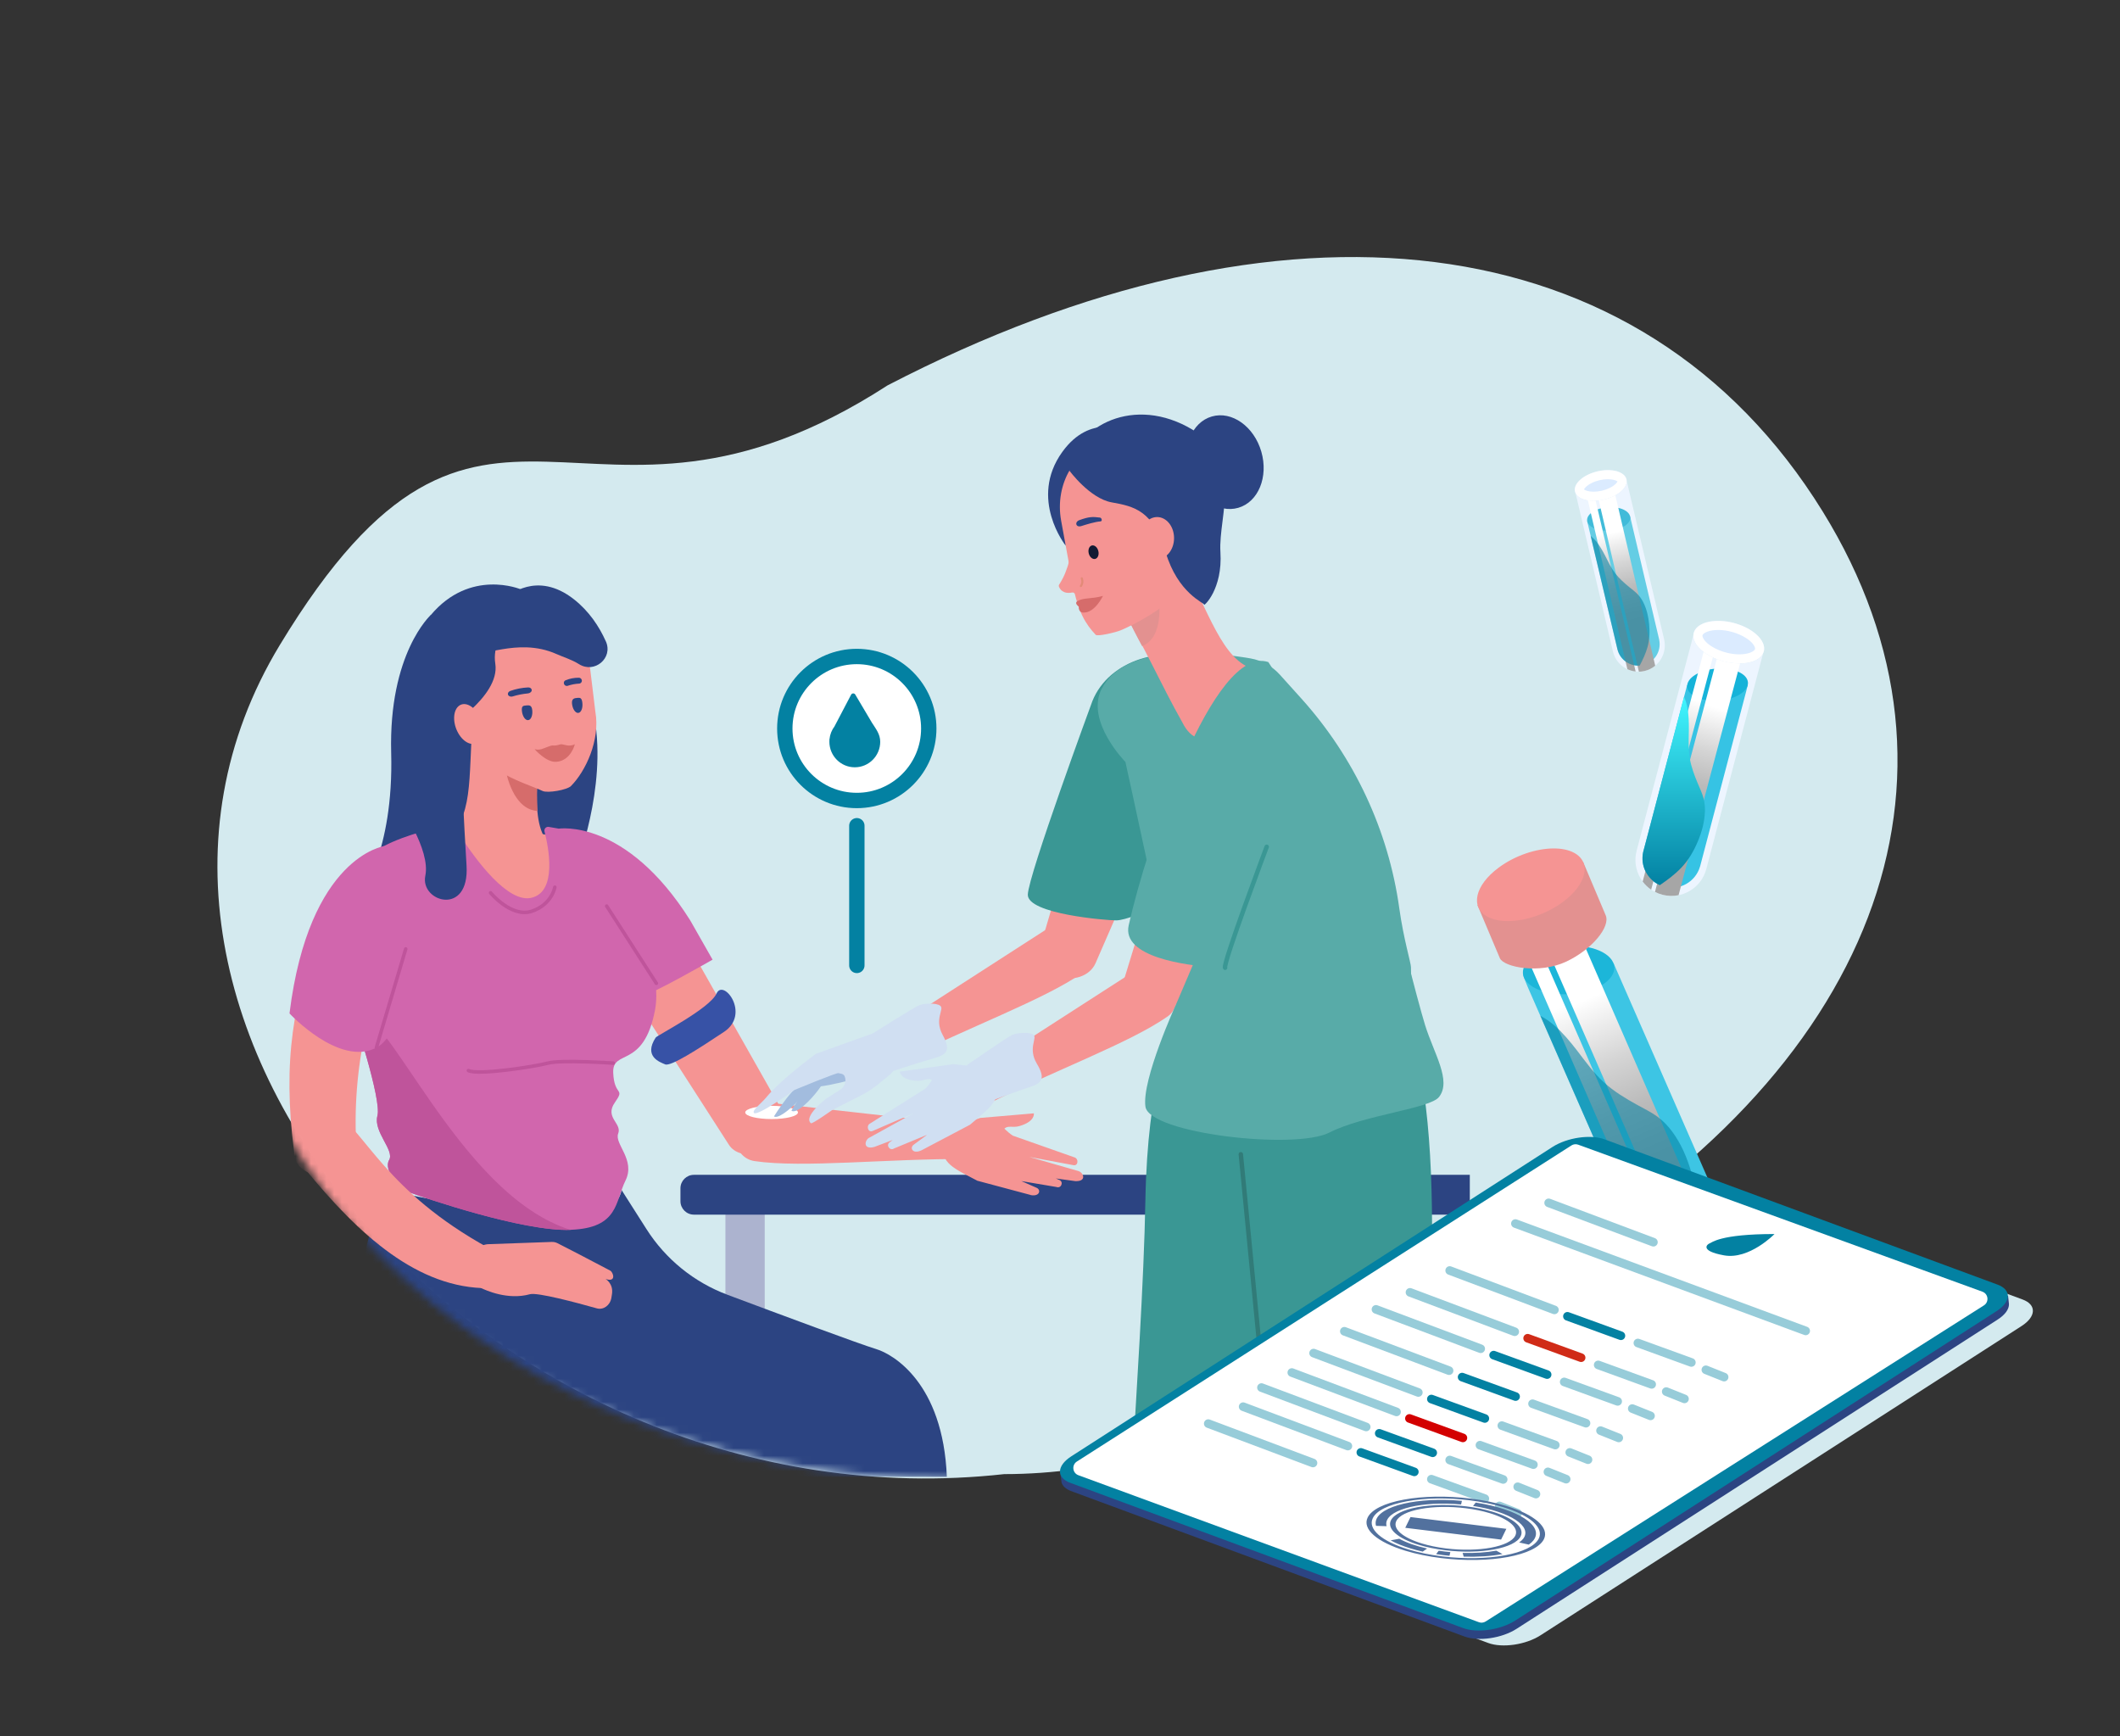<svg width="276" height="226" viewBox="0 0 276 226" fill="none" xmlns="http://www.w3.org/2000/svg">
<rect x="0" y="0" width="276" height="226" fill="#333333" stroke="none"/>
<path d="M36.413 83.992C6.487 133.444 64.239 199.247 130.743 191.897C156.454 191.897 179.657 176.879 199.712 165.322C244.016 139.791 258.8 101.372 237.287 66.572C213.739 28.482 166.809 23.593 115.557 50.164C75.815 75.863 63.222 39.694 36.413 83.992Z" fill="#D4EAEF"/>
<mask id="mask0_6184_1120" style="mask-type:alpha" maskUnits="userSpaceOnUse" x="28" y="34" width="191" height="159">
<ellipse cx="123.116" cy="113.762" rx="94.911" ry="78.776" fill="#D9D9D9"/>
</mask>
<g mask="url(#mask0_6184_1120)">
<g clip-path="url(#clip0_6184_1120)">
<path d="M118.196 101.16C121.856 97.501 121.856 91.568 118.196 87.908C114.537 84.249 108.603 84.249 104.944 87.908C101.284 91.568 101.284 97.501 104.944 101.16C108.603 104.82 114.537 104.82 118.196 101.16Z" fill="white"/>
<path d="M113.312 94.329L111.074 90.575L109.097 94.329C108.763 94.764 108.351 95.657 108.297 96.234L108.285 96.271H108.297C108.289 96.355 108.285 96.434 108.285 96.517C108.285 98.171 109.625 99.512 111.279 99.512C112.932 99.512 114.273 98.171 114.273 96.517C114.273 95.653 113.905 94.876 113.321 94.329H113.312Z" fill="#0381A2"/>
<path fill-rule="evenodd" clip-rule="evenodd" d="M56.076 80.069C56.076 80.069 50.58 85.026 50.927 98.026C51.273 111.025 46.822 116.642 46.822 116.642L74.646 113.74C74.646 113.74 78.567 104.365 77.644 95.249C76.725 86.133 76.137 84.107 76.137 84.107L56.071 80.069H56.076Z" fill="#2C4482"/>
<path d="M99.558 155.53H94.443V189.017H99.558V155.53Z" fill="#ACB3CF"/>
<path fill-rule="evenodd" clip-rule="evenodd" d="M123.268 192.245C122.78 179.988 116.215 176.276 114.11 175.633C111.805 174.927 101.654 171.152 94.709 168.551C90.358 166.922 86.654 163.919 84.161 159.998L80.933 154.929C79.287 161.802 64.05 157.426 49.881 154.929C38.898 186.148 57.832 192.249 57.832 192.249H123.268V192.245Z" fill="#2C4482"/>
<path d="M90.337 152.933H191.352V158.119H90.337C89.373 158.119 88.587 157.334 88.587 156.369V154.687C88.587 153.722 89.373 152.937 90.337 152.937V152.933Z" fill="#2C4482"/>
<path d="M164.795 192.247C166.494 178.896 169.28 148.02 169.944 138.411C170.771 126.497 154.698 126.531 152.526 134.364C152.526 134.364 149.39 140.499 149.114 156.351C148.939 166.548 147.92 181.928 147.306 192.251H164.795V192.247Z" fill="#3A9794"/>
<path d="M161.541 150.261L164.184 177.513" stroke="#317B78" stroke-width="0.58" stroke-linecap="round" stroke-linejoin="round"/>
<path d="M166.656 192.244H184.947C185.953 176.363 189.085 141.378 181.447 129.376C172.047 114.606 164.201 129.376 164.201 129.376L165.57 172.939C165.57 172.939 166.097 183.17 166.656 192.244Z" fill="#3A9794"/>
<g opacity="0.24">
<path d="M34.358 51.843C32.112 51.843 30.283 50.014 30.283 47.767C30.283 45.52 32.112 43.691 34.358 43.691C36.605 43.691 38.434 45.52 38.434 47.767C38.434 50.014 36.605 51.843 34.358 51.843ZM34.358 45.383C33.043 45.383 31.974 46.452 31.974 47.767C31.974 49.083 33.043 50.151 34.358 50.151C35.674 50.151 36.743 49.083 36.743 47.767C36.743 46.452 35.674 45.383 34.358 45.383Z" fill="white"/>
</g>
<path d="M120.915 94.835C120.915 100.013 116.718 104.206 111.544 104.206C106.37 104.206 102.173 100.009 102.173 94.835C102.173 89.661 106.37 85.46 111.544 85.46C116.722 85.46 120.915 89.657 120.915 94.835Z" stroke="#0381A2" stroke-width="2" stroke-linecap="round" stroke-linejoin="round"/>
<path d="M144.205 93.508L135.231 123.921C134.906 125.028 135.582 126.222 136.831 126.727L137.578 127.032C139.583 127.851 141.879 127.103 142.627 125.387L154.361 98.452C154.361 98.452 158.959 90.948 149.396 89.583C145.316 88.998 144.209 93.504 144.209 93.504L144.205 93.508Z" fill="#F59493"/>
<path d="M142.204 91.299C142.204 91.299 133.865 113.932 133.81 116.463C133.756 118.993 144.066 119.812 145.307 119.812C146.547 119.812 149.269 118.58 149.269 118.58L156.769 86.166C151.662 83.849 144.379 85.837 142.204 91.294V91.299Z" fill="#3A9794"/>
<path d="M143.426 89.662C141.275 93.879 146.516 99.187 146.516 99.187C146.516 99.187 153.16 129.374 153.139 131.011C153.118 132.648 150.972 137.467 153.882 140.883C156.793 144.303 181.903 142.378 185.895 140.858C189.123 139.626 183.665 134.348 183.69 125.896C183.69 125.357 182.729 122.234 182.174 118.25C180.758 108.077 176.298 98.573 169.425 90.939L166.619 87.824C165.616 86.713 164.272 85.966 162.798 85.711C157.845 84.863 146.495 83.652 143.434 89.657L143.426 89.662Z" fill="#58ABA8"/>
<path d="M138.743 71.036C138.743 71.036 138.998 67.069 142.468 65.127C145.938 63.185 147.746 61.31 147.166 59.602L146.543 56.082C146.543 56.082 141.954 53.756 138.3 58.83C133.895 64.947 138.743 71.036 138.743 71.036Z" fill="#2C4482"/>
<path d="M159.402 95.394L158.743 95.72C156.717 96.726 155.043 96.284 153.945 94.07C150.925 88.709 149.326 84.733 145.242 77.809C144.14 75.596 144.9 72.961 146.925 71.951L147.585 71.621C149.61 70.614 153.306 71.98 154.408 74.193C157.836 80.758 159.574 86.884 164.196 87.289C165.299 89.502 161.428 94.379 159.402 95.39V95.394Z" fill="#F59493"/>
<path d="M147.294 81.401C147.294 81.401 148.384 80.704 148.631 80.532C148.877 80.365 150.865 78.202 150.865 78.202C150.865 78.202 151.583 82.954 148.689 84.111C148.689 84.111 147.587 82.069 147.294 81.401Z" fill="#E39190"/>
<path d="M138.541 68.944C138.599 69.149 138.653 69.354 138.716 69.554C139.146 71.032 139.497 72.527 138.912 73.955C138.841 74.123 138.649 74.916 137.877 76.123C137.835 76.185 137.826 76.265 137.851 76.336C137.956 76.636 138.344 77.371 139.58 77.133C139.731 77.104 139.839 77.171 139.935 77.305L142.207 72.736L138.545 68.944H138.541Z" fill="#F59493"/>
<path d="M142.652 82.64C141.387 81.299 140.335 79.725 139.642 75.95L138.151 67.799C137.265 62.946 140.034 58.34 144.302 57.559L144.728 57.48C149 56.699 153.217 60.027 154.107 64.879L155.548 72.747C156.245 76.555 149.096 80.702 145.893 82.055C145.229 82.335 142.878 82.878 142.652 82.64Z" fill="#F59493"/>
<path d="M140.465 78.966C140.465 78.966 139.788 78.54 140.281 78.248C141.087 77.767 142.072 78.005 143.592 77.575C143.592 77.575 142.54 79.818 141.024 79.743C140.339 79.709 140.46 78.966 140.46 78.966H140.465Z" fill="#D66C6B"/>
<path d="M141.742 72.036C141.859 72.52 142.239 72.841 142.581 72.758C142.928 72.674 143.112 72.211 142.99 71.731C142.874 71.246 142.494 70.925 142.151 71.008C141.805 71.092 141.621 71.555 141.742 72.036Z" fill="#111A33"/>
<path d="M143.266 67.875C142.577 67.921 141.433 68.272 140.786 68.48C140.051 68.714 139.863 67.946 140.527 67.708C141.742 67.265 142.239 67.249 143.204 67.378C143.442 67.411 143.55 67.858 143.266 67.875Z" fill="#2C4482"/>
<path d="M140.833 75.28C140.833 75.28 141.075 75.823 140.72 76.287" stroke="#E38A78" stroke-width="0.271" stroke-linecap="round" stroke-linejoin="round"/>
<path d="M75.534 118.931L94.906 149.039C95.612 150.133 97.169 150.555 98.572 150.029L99.416 149.711C101.675 148.864 102.807 146.592 101.9 144.717L87.427 119.148C87.427 119.148 81.338 108.758 76.152 112.074C72.385 114.483 75.525 118.931 75.525 118.931H75.534Z" fill="#F59493"/>
<path d="M58.398 85.342C58.398 85.342 54.861 92.483 58.118 96.116C61.376 99.749 63.363 103.753 65.652 101.327C67.94 98.901 63.697 80.276 63.697 80.276L58.398 85.342Z" fill="#2C4482"/>
<path d="M64.995 114.369L65.692 114.411C67.83 114.54 72.603 112.891 72.745 110.552C68.686 109.22 69.843 101.361 70.849 93.819C70.991 91.485 69.359 89.468 67.22 89.338L66.523 89.297C64.385 89.167 61.666 91.723 61.525 94.057C60.961 101.044 61.704 107.023 57.825 109.082C57.683 111.416 62.852 114.244 64.99 114.373L64.995 114.369Z" fill="#F59493"/>
<path d="M54.676 124.934L85.281 122.115C85.281 117.822 83.74 109.37 73.764 109.116L59.841 106.765L52.893 109.646C48.967 109.646 50.75 124.938 54.672 124.934H54.676Z" fill="#F59493"/>
<path d="M69.934 102.133C69.934 102.133 69.137 102.12 68.844 102.037C68.548 101.953 65.892 100.483 65.892 100.483C65.892 100.483 66.744 105.373 69.959 105.565C69.959 105.565 69.872 102.885 69.934 102.133Z" fill="#D66C6B"/>
<path d="M72.709 107.865C73.248 107.957 73.724 108.253 74.046 108.696C75.394 110.554 79.257 117.816 83.638 123.746C85.32 126.026 85.717 129.145 85.275 131.484C83.8 139.218 79.708 136.503 79.833 139.639C79.959 142.776 81.437 141.548 80.051 143.515C78.664 145.482 81.007 146.217 80.481 147.565C79.954 148.914 82.777 150.977 81.429 153.691C80.08 156.406 80.568 159.855 74.309 160.093C68.049 160.331 55.099 155.863 53.471 155.274C51.842 154.685 49.913 152.276 50.66 151.002C51.408 149.728 48.573 147.34 49.141 145.231C49.708 143.122 46.021 132.081 46.021 132.081C46.021 132.081 45.132 114.02 48.172 111.344C50.205 109.552 54.381 108.345 56.908 107.74C58.114 107.452 59.376 107.957 60.052 108.997C61.969 111.941 66.111 117.603 69.189 116.872C72.576 116.066 71.419 110.304 70.889 108.241C70.801 107.898 71.093 107.581 71.444 107.644L72.709 107.865Z" fill="#D166AD"/>
<path d="M74.305 160.107C68.045 160.345 55.096 155.877 53.467 155.288C51.838 154.699 49.909 152.289 50.657 151.016C51.404 149.742 48.569 147.354 49.136 145.245C49.704 143.136 46.017 132.095 46.017 132.095C49.997 129.531 59.401 155.471 74.3 160.107H74.305Z" fill="#BF549B"/>
<path d="M66.315 163.875C51.415 156.512 48.266 148.566 44.203 145.2C42.984 144.189 41.092 144.828 40.265 146.223L38.846 148.612C38.148 149.785 38.482 151.313 39.605 152.044C46.801 160.86 54.43 167.741 63.605 167.696C64.557 168.297 66.327 167.817 66.878 166.806C67.392 165.858 67.267 164.346 66.315 163.879V163.875Z" fill="#F59493"/>
<path d="M41.898 119.84C38.173 130.355 36.758 137.968 38.29 149.986C38.211 151.226 39.217 152.433 40.658 152.825L41.527 153.059C43.849 153.69 46.108 152.583 46.488 150.633C45.607 139.989 47.841 129.791 52.463 119.94C53.779 113.355 48.526 105.107 41.898 119.836V119.84Z" fill="#F59493"/>
<path d="M63.732 161.96L71.833 161.672C72.096 161.663 72.351 161.718 72.585 161.839C73.562 162.336 76.427 163.801 79.45 165.409C79.822 165.605 80.302 166.975 78.84 166.499C78.84 166.499 79.888 167.084 79.671 168.474C79.646 168.641 79.617 168.808 79.592 168.967C79.425 169.936 78.552 170.558 77.704 170.32C75.094 169.585 69.966 168.211 68.993 168.478C66.07 169.289 63.185 167.931 62.659 167.685C62.659 167.685 60.792 166.32 61.164 164.353L61.189 164.223C61.444 162.891 62.517 161.935 63.736 161.96H63.732Z" fill="#F59493"/>
<path d="M74.35 102.306C76.212 100.431 78.171 96.376 77.507 92.634L76.718 86.132C75.866 81.322 71.702 78.002 67.464 78.754L67.042 78.829C62.808 79.581 60.039 84.132 60.895 88.943L62.282 96.748C62.95 100.523 68.287 101.871 70.646 102.97C71.293 103.27 73.824 102.844 74.354 102.31L74.35 102.306Z" fill="#F59493"/>
<path d="M78.876 83.492C79.849 85.668 77.394 87.726 75.377 86.457C74.429 85.86 73.376 85.555 72.47 85.15C67.184 82.786 62.235 86.106 62.323 84.323L66.119 77.654C66.119 77.654 69.856 74.184 74.721 78.017C76.696 79.571 78.008 81.554 78.876 83.496V83.492Z" fill="#2C4482"/>
<path fill-rule="evenodd" clip-rule="evenodd" d="M67.784 76.712C67.784 76.712 61.216 73.943 56.071 80.082C50.926 86.22 57.495 95.261 57.495 95.261C57.495 95.261 65.17 90.768 64.481 86.387C63.792 82.007 69.213 78.683 69.213 78.683L67.78 76.712H67.784Z" fill="#2C4482"/>
<path d="M59.542 95.217C60.19 96.545 61.363 97.192 62.157 96.658C62.95 96.123 63.071 94.612 62.42 93.284C61.768 91.956 60.599 91.308 59.806 91.843C59.012 92.377 58.891 93.889 59.542 95.217Z" fill="#F59493"/>
<path d="M75.405 88.99C74.875 89.019 74.39 89.111 73.902 89.278C73.697 89.349 73.476 89.216 73.417 89.003C73.367 88.815 73.459 88.627 73.63 88.556C74.19 88.33 74.77 88.218 75.372 88.226C75.56 88.226 75.718 88.372 75.748 88.56C75.781 88.781 75.622 88.978 75.405 88.99Z" fill="#2C4482"/>
<path d="M68.743 90.265C68.046 90.332 67.399 90.457 66.747 90.657C66.476 90.741 66.188 90.624 66.129 90.411C66.079 90.223 66.209 90.027 66.438 89.943C67.19 89.676 67.963 89.526 68.752 89.488C68.998 89.476 69.199 89.613 69.224 89.801C69.253 90.027 69.032 90.231 68.743 90.261V90.265Z" fill="#2C4482"/>
<path d="M67.948 92.566C68.023 93.25 68.387 93.781 68.758 93.747C69.13 93.714 69.368 93.133 69.293 92.445C69.218 91.76 68.871 91.801 68.499 91.835C68.128 91.868 67.873 91.881 67.948 92.566Z" fill="#2C4482"/>
<path d="M74.472 91.623C74.547 92.308 74.911 92.838 75.282 92.805C75.654 92.771 75.892 92.191 75.817 91.502C75.742 90.813 75.516 90.817 75.144 90.85C74.773 90.884 74.397 90.938 74.472 91.623Z" fill="#2C4482"/>
<path d="M125.953 150.879C115.5 150.813 104.547 152.078 98.225 151.147C96.717 150.925 95.661 149.547 95.857 148.031L96.199 145.438C96.366 144.165 97.523 143.258 98.805 143.4L126.17 146.47C127.243 146.603 128.295 148.019 128.112 149.088C127.94 150.086 126.967 150.884 125.957 150.879H125.953Z" fill="#F59493"/>
<path d="M134.165 155.556L127.241 153.706C124.494 152.232 122.118 151.401 122.94 148.703C123.308 147.501 124.527 146.574 125.275 146.332L127.609 145.53L134.595 144.933C134.595 144.933 134.812 145.981 132.728 146.586C131.818 146.849 131.242 146.461 130.757 146.925C131.083 147.238 131.438 147.559 131.852 147.835L139.815 150.641C140.475 150.783 140.395 151.819 139.736 151.677L134.002 150.604L140.425 152.453C141.068 152.662 141.515 153.819 139.99 153.756L137.464 153.41L137.894 153.598C138.525 153.84 138.161 154.763 137.531 154.52L132.962 153.748L134.925 154.612C135.556 154.855 135.405 155.815 134.161 155.569L134.165 155.556Z" fill="#F59493"/>
<path d="M117.236 138.189C126.077 133.708 135.907 130.146 140.876 126.68C142.062 125.853 142.375 124.237 141.565 123.035L140.179 120.98C139.498 119.969 137.302 120.283 136.279 120.947L115.186 134.539C114.33 135.107 114.042 136.752 114.647 137.583C115.215 138.36 116.376 138.623 117.236 138.189Z" fill="#F59493"/>
<path d="M113.591 134.55C113.591 134.55 119.104 131.063 119.688 130.846C120.273 130.629 121.922 130.499 122.436 130.95C122.95 131.401 121.601 132.654 122.72 134.713C123.835 136.776 123.254 137.298 121.567 137.765C119.88 138.233 116.327 139.402 116.327 139.402L113.595 134.554L113.591 134.55Z" fill="#D0DFF2"/>
<path d="M103.886 144.816C103.886 145.292 102.349 145.677 100.454 145.677C98.558 145.677 97.021 145.292 97.021 144.816C97.021 144.34 98.558 143.956 100.454 143.956C102.349 143.956 103.886 144.34 103.886 144.816Z" fill="white"/>
<path d="M103.029 144.575C103.029 144.575 105.756 139.89 107.255 139.748C108.754 139.606 104.089 145.444 103.029 144.575Z" fill="#A2BCDE"/>
<path d="M103.951 140.926C103.951 140.926 112.077 136.04 111.355 140.421C111.973 140.22 104.435 142.58 103.951 140.926Z" fill="#A2BCDE"/>
<path d="M100.763 145.331C100.763 145.331 103.686 140.592 105.19 140.692C106.693 140.792 101.753 146.016 100.763 145.331Z" fill="#A2BCDE"/>
<path d="M113.824 134.462L106.249 137.168C106.249 137.168 101.71 140.463 99.747 142.868C99.121 143.637 97.86 144.551 98.16 144.881C98.603 145.366 103.443 141.883 103.443 141.883C103.443 141.883 109.039 139.565 109.168 139.699C109.222 139.753 109.807 139.72 109.961 140.1C110.225 140.743 109.978 141.49 109.373 141.87L107.552 143.027C107.552 143.027 104.529 145.353 105.573 146.222C105.735 146.355 108.333 144.51 108.333 144.51L112.091 142.601C112.88 142.2 113.624 141.716 114.309 141.16L115.712 140.016C116.998 138.972 117.374 137.168 116.614 135.694L116.564 135.598C116.05 134.6 114.889 134.12 113.82 134.466L113.824 134.462Z" fill="#D0DFF2"/>
<path d="M128.352 143.845C137.192 139.364 147.022 135.802 151.991 132.336C153.177 131.51 153.491 129.893 152.68 128.691L151.294 126.636C150.613 125.626 148.417 125.939 147.394 126.603L126.301 140.195C125.445 140.763 125.153 142.409 125.763 143.24C126.33 144.016 127.491 144.279 128.352 143.845Z" fill="#F59493"/>
<path d="M167.715 96.51L153.103 130.761C152.573 132.009 151.207 132.677 149.896 132.343L149.107 132.139C146.994 131.596 145.762 129.399 146.401 127.316L156.44 94.514C156.44 94.514 158.219 84.508 166.508 89.469C170.045 91.582 167.715 96.514 167.715 96.514V96.51Z" fill="#F59493"/>
<path d="M168.909 92.085C168.909 92.085 170.053 94.094 167.322 101.707C165.067 108 161.108 120.477 159.805 124.611C159.546 125.43 158.766 125.964 157.909 125.906C154.489 125.672 146.012 124.616 146.944 120.452C149.215 110.255 157.985 83.775 165.125 86.189L168.909 92.089V92.085Z" fill="#58ABA8"/>
<path d="M153.099 130.754C153.099 130.754 148.618 140.571 149.123 144.062C149.629 147.553 168.595 149.729 173.068 147.436C177.54 145.14 186.138 144.338 187.345 142.801C189.007 140.692 186.681 137.139 185.533 133.455C184.552 130.307 181.09 116.647 181.09 116.647L153.099 130.749V130.754Z" fill="#58ABA8"/>
<path d="M74.849 96.878C73.963 97.321 73.282 96.774 72.923 96.903C72.535 97.041 72.222 97.066 71.921 97.041C71.771 97.028 71.32 97.225 71.174 97.271C70.798 97.388 70.293 97.726 69.595 97.521C69.595 97.521 71.119 99.292 72.451 99.171C74.347 99.004 74.844 96.874 74.844 96.874L74.849 96.878Z" fill="#D66C6B"/>
<path d="M139.224 61.265C139.224 61.265 141.872 64.889 144.741 65.399C147.614 65.912 150.144 66.443 151.748 71.863C153.351 77.283 156.805 78.478 156.767 78.712C156.734 78.941 159.194 76.69 158.885 71.863C158.576 67.036 162.242 59.623 154.567 55.544C146.896 51.464 139.642 55.999 139.22 61.265H139.224Z" fill="#2C4482"/>
<path d="M152.849 70.047C152.849 71.559 151.863 72.786 150.644 72.786C149.424 72.786 148.439 71.559 148.439 70.047C148.439 68.535 149.424 67.308 150.644 67.308C151.863 67.308 152.849 68.535 152.849 70.047Z" fill="#F59493"/>
<path d="M159.495 125.981C159.173 125.492 164.911 110.233 164.911 110.233" stroke="#3A9794" stroke-width="0.58" stroke-linecap="round" stroke-linejoin="round"/>
<path d="M85.363 135.07C85.564 134.761 92.391 131.316 93.289 129.328C94.187 127.34 97.753 132.001 94.254 134.331C90.754 136.657 87.322 138.858 86.599 138.557C85.877 138.256 83.764 137.521 85.363 135.07Z" fill="#3752A6"/>
<path d="M161.21 66.105C163.817 65.35 165.16 62.076 164.209 58.793C163.257 55.51 160.373 53.462 157.765 54.217C155.158 54.972 153.816 58.246 154.767 61.529C155.718 64.812 158.603 66.861 161.21 66.105Z" fill="#2C4482"/>
<path d="M119.924 149.768L126.28 146.419C128.639 144.368 130.777 143.028 129.374 140.581C128.748 139.491 127.349 138.86 126.568 138.789L124.108 138.526L117.151 139.504C117.151 139.504 117.172 140.573 119.343 140.698C120.291 140.752 120.767 140.243 121.344 140.585C121.097 140.961 120.818 141.358 120.475 141.717L113.313 146.231C112.7 146.515 113.009 147.509 113.622 147.221L118.988 144.895L113.121 148.131C112.541 148.478 112.357 149.705 113.831 149.304L116.22 148.402L115.844 148.682C115.284 149.058 115.844 149.876 116.404 149.501L120.696 147.726L118.968 149.004C118.408 149.38 118.763 150.286 119.924 149.764V149.768Z" fill="#D0DFF2"/>
<path d="M125.857 138.664C125.857 138.664 131.223 134.952 131.795 134.714C132.367 134.472 134.012 134.276 134.547 134.706C135.082 135.136 133.783 136.439 134.981 138.456C136.18 140.468 135.62 141.015 133.954 141.55C132.288 142.085 128.784 143.4 128.784 143.4L125.857 138.669V138.664Z" fill="#D0DFF2"/>
<path d="M50.029 110.144C50.029 110.144 40.236 111.463 37.689 131.925C37.689 131.925 44.178 138.92 49.022 136.372C53.866 133.825 55.963 114.436 55.963 114.436L50.029 110.144Z" fill="#D166AD"/>
<path d="M72.717 107.873C72.717 107.873 81.469 106.474 89.863 119.82L92.769 124.927C92.769 124.927 84.05 129.922 84.05 129.362C84.05 128.803 72.712 107.873 72.712 107.873H72.717Z" fill="#D166AD"/>
<path d="M49.005 136.367L52.822 123.53" stroke="#BF549B" stroke-width="0.459" stroke-linecap="round" stroke-linejoin="round"/>
<path d="M78.986 117.952L85.45 128.008" stroke="#BF549B" stroke-width="0.459" stroke-linecap="round" stroke-linejoin="round"/>
<path d="M79.832 138.393C79.832 138.393 73.029 137.938 71.334 138.393C69.639 138.848 62.251 140 60.982 139.366" stroke="#BF549B" stroke-width="0.459" stroke-linecap="round" stroke-linejoin="round"/>
<path d="M63.865 116.222C63.865 116.222 66.579 119.504 69.218 118.627C71.857 117.754 72.233 115.495 72.233 115.495" stroke="#BF549B" stroke-width="0.459" stroke-linecap="round" stroke-linejoin="round"/>
<path fill-rule="evenodd" clip-rule="evenodd" d="M51.998 104.831C51.998 104.831 56.086 110.581 55.372 114.002C54.662 117.422 61.151 119.343 60.738 112.669C60.325 105.992 60.157 101.198 60.157 101.198L51.994 104.831H51.998Z" fill="#2C4482"/>
<path d="M113.322 94.356L111.08 90.575L108.904 94.726C108.569 95.163 108.352 95.693 108.297 96.274L108.285 96.312H108.297C108.289 96.396 108.285 96.476 108.285 96.56C108.285 98.225 109.628 99.575 111.285 99.575C112.942 99.575 114.285 98.225 114.285 96.56C114.285 95.689 113.785 95.075 113.331 94.356H113.322Z" stroke="#0381A2" stroke-width="0.618" stroke-linecap="round" stroke-linejoin="round"/>
<path d="M111.552 107.491V125.677" stroke="#0381A2" stroke-width="2" stroke-linecap="round" stroke-linejoin="round"/>
</g>
</g>
<path fill-rule="evenodd" clip-rule="evenodd" d="M223.603 156.31H223.606L223.55 156.178L210.086 125.432C210.077 125.413 209.069 124.571 209.059 124.553C209.059 124.553 203.354 122.75 200.96 124.546C199.217 125.855 197.974 126.155 198.397 127.266L198.904 128.509L198.929 128.565C198.938 128.584 198.945 128.606 198.954 128.624L213.037 160.782L213.094 160.914H213.097C214.411 163.724 217.735 164.992 220.595 163.737C223.456 162.485 224.78 159.183 223.603 156.31Z" fill="#3DC5E4"/>
<path fill-rule="evenodd" clip-rule="evenodd" d="M198.821 127.876C200.217 129.382 203.81 129.882 206.77 129C209.731 128.117 210.998 126.18 209.6 124.678C208.204 123.172 204.67 122.668 201.71 123.551C198.749 124.433 197.422 126.371 198.821 127.876Z" fill="#1CB6D9"/>
<path style="mix-blend-mode:soft-light" fill-rule="evenodd" clip-rule="evenodd" d="M204.754 120.574C203.615 121.429 202.294 122.076 200.974 122.486L219.789 165.673C220.28 165.576 220.772 165.426 221.25 165.216C222.271 164.769 223.134 164.108 223.807 163.31L205.08 120.324C204.976 120.408 204.867 120.493 204.757 120.577L204.754 120.574Z" fill="url(#paint0_linear_6184_1120)"/>
<path style="mix-blend-mode:soft-light" fill-rule="evenodd" clip-rule="evenodd" d="M198.083 122.978L216.638 165.573C217.38 165.767 218.153 165.842 218.932 165.786L200.164 122.702C199.451 122.871 198.746 122.962 198.083 122.978Z" fill="url(#paint1_linear_6184_1120)"/>
<path style="mix-blend-mode:multiply" fill-rule="evenodd" clip-rule="evenodd" d="M217.702 147.309C217.154 146.574 216.535 145.92 215.796 145.378C214.973 144.774 214.047 144.33 213.155 143.838C211.64 143 210.147 142.105 208.858 140.94C207.481 139.695 206.448 138.233 205.324 136.768C204.432 135.604 203.362 134.343 202.405 133.523C201.791 132.997 201.171 132.568 200.536 132.233L213.039 160.779L213.095 160.911H213.098C214.278 163.437 217.082 164.714 219.714 164.038C220.246 162.316 220.713 160.582 220.879 158.78C221.069 156.727 220.757 154.598 220.193 152.623C219.664 150.761 218.86 148.868 217.699 147.309H217.702Z" fill="url(#paint2_linear_6184_1120)" fill-opacity="0.57"/>
<path fill-rule="evenodd" clip-rule="evenodd" d="M222.138 113.136L229.53 85.068C229.126 85.885 227.924 86.411 226.266 86.367C223.806 86.302 221.277 85.009 220.617 83.478C220.498 83.2 220.448 82.934 220.46 82.684L213.071 110.745C212.411 113.248 213.907 115.815 216.41 116.472C218.914 117.132 221.48 115.636 222.138 113.133V113.136Z" fill="#EDF5FF"/>
<path d="M229.629 84.793C229.992 83.414 228.243 81.758 225.723 81.094C223.202 80.431 220.865 81.011 220.502 82.39C220.139 83.769 221.888 85.425 224.408 86.088C226.929 86.752 229.266 86.172 229.629 84.793Z" fill="#DBEBFF"/>
<path d="M223.677 82.01C223.73 82.01 223.784 82.01 223.837 82.01C225.952 82.067 228.005 83.203 228.428 84.182C228.537 84.433 228.478 84.523 228.444 84.574C228.253 84.865 227.549 85.181 226.453 85.181C226.4 85.181 226.347 85.181 226.294 85.181C224.178 85.124 222.125 83.988 221.702 83.009C221.593 82.758 221.652 82.668 221.687 82.618C221.878 82.326 222.582 82.01 223.677 82.01ZM223.677 80.824C221.333 80.824 219.969 81.989 220.613 83.478C221.274 85.009 223.806 86.301 226.262 86.367C226.328 86.367 226.391 86.367 226.453 86.367C228.797 86.367 230.162 85.203 229.517 83.713C228.857 82.183 226.325 80.89 223.868 80.824C223.802 80.824 223.74 80.824 223.677 80.824Z" fill="white"/>
<path fill-rule="evenodd" clip-rule="evenodd" d="M221.326 112.806L221.351 112.715L227.307 90.1C227.31 90.087 227.313 90.072 227.32 90.059L227.326 90.034L227.529 89.201C227.583 88.948 219.646 89.189 219.643 89.201L213.962 110.768L213.937 110.859C213.459 112.871 214.67 114.906 216.682 115.435C218.691 115.964 220.747 114.79 221.323 112.806H221.326Z" fill="#36C3E4"/>
<path d="M223.755 91.206C225.941 91.048 227.646 89.987 227.563 88.835C227.48 87.684 225.641 86.878 223.455 87.035C221.269 87.193 219.564 88.254 219.647 89.406C219.73 90.557 221.569 91.363 223.755 91.206Z" fill="#16B3D9"/>
<path style="mix-blend-mode:soft-light" fill-rule="evenodd" clip-rule="evenodd" d="M226.268 86.363C225.319 86.338 224.362 86.132 223.504 85.797L215.458 116.105C215.755 116.258 216.071 116.38 216.409 116.471C217.126 116.659 217.849 116.671 218.531 116.534L226.54 86.363C226.449 86.363 226.358 86.363 226.268 86.363Z" fill="url(#paint3_linear_6184_1120)"/>
<path style="mix-blend-mode:soft-light" fill-rule="evenodd" clip-rule="evenodd" d="M221.79 84.863L213.856 114.758C214.163 115.165 214.536 115.525 214.964 115.819L222.989 85.583C222.547 85.373 222.141 85.132 221.79 84.866V84.863Z" fill="url(#paint4_linear_6184_1120)"/>
<path style="mix-blend-mode:multiply" fill-rule="evenodd" clip-rule="evenodd" d="M221.964 105.67C221.983 105.06 221.93 104.465 221.77 103.877C221.592 103.223 221.292 102.606 221.029 101.98C220.584 100.916 220.174 99.833 219.983 98.691C219.78 97.47 219.846 96.281 219.868 95.054C219.883 94.078 219.846 92.979 219.686 92.153C219.583 91.624 219.439 91.145 219.245 90.707L213.962 110.768L213.937 110.859C213.508 112.665 214.441 114.493 216.093 115.228C217.082 114.552 218.043 113.839 218.875 112.969C219.824 111.977 220.54 110.737 221.063 109.473C221.558 108.283 221.921 106.963 221.958 105.67H221.964Z" fill="url(#paint5_linear_6184_1120)"/>
<path fill-rule="evenodd" clip-rule="evenodd" d="M216.651 83.228L211.781 62.61C211.8 63.273 211.205 64.025 210.122 64.566C208.517 65.367 206.442 65.402 205.491 64.644C205.318 64.507 205.193 64.353 205.118 64.187L209.985 84.803C210.42 86.643 212.263 87.782 214.103 87.347C215.943 86.912 217.083 85.069 216.648 83.228H216.651Z" fill="#EDF5FF"/>
<path d="M208.831 65.039C210.683 64.602 211.99 63.425 211.751 62.41C211.512 61.396 209.816 60.928 207.964 61.365C206.112 61.802 204.804 62.979 205.044 63.993C205.283 65.008 206.979 65.476 208.831 65.039Z" fill="#DBEBFF"/>
<path d="M209.329 62.382C209.977 62.382 210.393 62.532 210.568 62.67C210.571 62.673 210.577 62.676 210.581 62.679C210.524 62.814 210.277 63.164 209.592 63.505C208.953 63.825 208.18 64.006 207.47 64.006C206.822 64.006 206.406 63.856 206.23 63.718C206.227 63.715 206.221 63.712 206.218 63.709C206.274 63.574 206.522 63.224 207.207 62.883C207.845 62.563 208.618 62.382 209.329 62.382ZM209.329 61.196C208.468 61.196 207.507 61.406 206.675 61.822C205.069 62.623 204.537 63.887 205.489 64.648C205.946 65.014 206.665 65.196 207.467 65.196C208.327 65.196 209.288 64.986 210.121 64.57C211.726 63.768 212.258 62.504 211.307 61.743C210.85 61.377 210.13 61.196 209.329 61.196Z" fill="white"/>
<path fill-rule="evenodd" clip-rule="evenodd" d="M216.015 83.296L215.999 83.227L212.218 67.215C212.218 67.215 206.532 67.278 206.635 67.844L206.641 67.873C206.641 67.882 206.645 67.894 206.648 67.904L210.569 84.507L210.585 84.573C210.967 86.031 212.447 86.926 213.921 86.579C215.398 86.231 216.318 84.767 216.008 83.293L216.015 83.296Z" fill="#64CDE4"/>
<path d="M209.542 69.072C211.092 68.96 212.299 68.187 212.239 67.346C212.178 66.505 210.873 65.913 209.323 66.025C207.773 66.136 206.566 66.909 206.626 67.75C206.687 68.592 207.992 69.183 209.542 69.072Z" fill="#41BBD9"/>
<path style="mix-blend-mode:soft-light" fill-rule="evenodd" clip-rule="evenodd" d="M210.12 64.567C209.501 64.877 208.812 65.071 208.146 65.149L213.363 87.439C213.607 87.436 213.854 87.408 214.101 87.348C214.63 87.223 215.099 86.982 215.491 86.66L210.299 64.473C210.242 64.504 210.183 64.536 210.123 64.567H210.12Z" fill="url(#paint6_linear_6184_1120)"/>
<path style="mix-blend-mode:soft-light" fill-rule="evenodd" clip-rule="evenodd" d="M206.72 65.129L211.865 87.112C212.203 87.269 212.566 87.375 212.941 87.416L207.737 65.18C207.38 65.198 207.036 65.18 206.72 65.129Z" fill="url(#paint7_linear_6184_1120)"/>
<path style="mix-blend-mode:multiply" fill-rule="evenodd" clip-rule="evenodd" d="M213.972 78.476C213.775 78.079 213.537 77.709 213.23 77.387C212.889 77.027 212.485 76.733 212.104 76.42C211.453 75.888 210.817 75.328 210.301 74.658C209.75 73.941 209.384 73.153 208.977 72.354C208.652 71.719 208.251 71.024 207.866 70.545C207.619 70.239 207.362 69.982 207.087 69.766L210.567 84.504L210.583 84.57C210.927 85.881 212.154 86.735 213.471 86.645C213.875 85.868 214.251 85.08 214.488 84.235C214.758 83.271 214.795 82.225 214.698 81.23C214.607 80.294 214.388 79.318 213.969 78.473L213.972 78.476Z" fill="url(#paint8_linear_6184_1120)" fill-opacity="0.57"/>
<path fill-rule="evenodd" clip-rule="evenodd" d="M195.271 124.749L192.345 117.817L206.09 112.167L209.023 119.103C209.733 120.605 207.277 123.591 203.922 125.175C200.398 126.836 195.794 125.901 195.271 124.749Z" fill="url(#paint9_linear_6184_1120)"/>
<path fill-rule="evenodd" clip-rule="evenodd" d="M202.283 110.449C200.017 110.449 197.25 111.356 195.103 112.952C192.002 115.256 191.363 118.12 193.679 119.35C194.393 119.728 195.3 119.907 196.308 119.907C198.574 119.907 201.341 118.999 203.488 117.403C206.589 115.099 207.227 112.236 204.911 111.006C204.198 110.627 203.29 110.449 202.283 110.449Z" fill="#F59493"/>
<g style="mix-blend-mode:multiply">
<path d="M193.757 213.882L142.602 194.972C140.766 194.293 140.822 192.746 142.736 191.515L205.376 151.249C207.286 150.022 210.328 149.576 212.165 150.255L263.319 169.165C265.156 169.843 265.099 171.39 263.185 172.622L200.545 212.888C198.635 214.115 195.593 214.56 193.757 213.882Z" fill="#D4EAEF"/>
</g>
<path d="M260.901 168.684C260.711 168.546 260.482 168.42 260.205 168.321L209.051 149.411C207.214 148.733 204.172 149.178 202.262 150.405L139.622 190.671C139.406 190.809 139.22 190.952 139.052 191.094L138.023 191.634L138.205 192.996C138.343 193.458 138.771 193.86 139.493 194.123L190.647 213.033C192.484 213.712 195.526 213.267 197.436 212.04L260.076 171.774C261.07 171.134 261.558 170.413 261.545 169.769L261.428 168.68H260.905L260.901 168.684Z" fill="#2C4482"/>
<path d="M190.495 211.944L139.34 193.034C137.504 192.356 137.56 190.809 139.474 189.577L202.115 149.311C204.024 148.084 207.067 147.639 208.903 148.317L260.057 167.227C261.894 167.906 261.838 169.453 259.923 170.684L197.283 210.95C195.373 212.177 192.331 212.622 190.495 211.944Z" fill="#0381A2"/>
<path d="M193.415 211.08C193.152 211.247 192.827 211.282 192.535 211.175L140.392 192.04C139.615 191.755 139.501 190.704 140.198 190.258L204.582 149.111C204.844 148.943 205.17 148.907 205.462 149.013L258.087 168.15C258.867 168.433 258.982 169.489 258.281 169.934L193.415 211.08Z" fill="white"/>
<path d="M171.016 176.143L184.649 181.268" stroke="#97CCD9" stroke-width="1.124" stroke-linecap="round" stroke-linejoin="round"/>
<path d="M186.348 182.123L193.308 184.654" stroke="#0381A2" stroke-width="1.124" stroke-linecap="round" stroke-linejoin="round"/>
<path d="M195.523 185.584L202.484 188.115" stroke="#97CCD9" stroke-width="1.124" stroke-linecap="round" stroke-linejoin="round"/>
<path d="M204.367 189.072L206.74 190.021" stroke="#97CCD9" stroke-width="1.124" stroke-linecap="round" stroke-linejoin="round"/>
<path d="M161.844 183.119L175.477 188.244" stroke="#97CCD9" stroke-width="1.124" stroke-linecap="round" stroke-linejoin="round"/>
<path d="M177.168 189.072L184.128 191.603" stroke="#0381A2" stroke-width="1.124" stroke-linecap="round" stroke-linejoin="round"/>
<path d="M186.348 192.557L193.308 195.088" stroke="#97CCD9" stroke-width="1.124" stroke-linecap="round" stroke-linejoin="round"/>
<path d="M195.199 196.037L197.572 196.986" stroke="#97CCD9" stroke-width="1.124" stroke-linecap="round" stroke-linejoin="round"/>
<path d="M188.734 165.393L202.368 170.518" stroke="#97CCD9" stroke-width="1.124" stroke-linecap="round" stroke-linejoin="round"/>
<path d="M204.062 171.354L211.023 173.884" stroke="#0381A2" stroke-width="1.124" stroke-linecap="round" stroke-linejoin="round"/>
<path d="M213.234 174.83L220.195 177.361" stroke="#97CCD9" stroke-width="1.124" stroke-linecap="round" stroke-linejoin="round"/>
<path d="M222.086 178.318L224.459 179.267" stroke="#97CCD9" stroke-width="1.124" stroke-linecap="round" stroke-linejoin="round"/>
<path d="M231.022 160.643C223.856 160.643 222.843 161.784 222.575 161.861C222.306 161.938 221.162 162.823 224.451 163.419C227.74 164.015 231.022 160.643 231.022 160.643Z" fill="#0381A2"/>
<path d="M183.566 168.236L197.2 173.361" stroke="#97CCD9" stroke-width="1.124" stroke-linecap="round" stroke-linejoin="round"/>
<path d="M198.883 174.209L205.843 176.74" stroke="#D02B17" stroke-width="1.124" stroke-linecap="round" stroke-linejoin="round"/>
<path d="M208.066 177.682L215.027 180.213" stroke="#97CCD9" stroke-width="1.124" stroke-linecap="round" stroke-linejoin="round"/>
<path d="M216.926 181.154L219.299 182.103" stroke="#97CCD9" stroke-width="1.124" stroke-linecap="round" stroke-linejoin="round"/>
<path d="M179.137 170.451L192.77 175.576" stroke="#97CCD9" stroke-width="1.124" stroke-linecap="round" stroke-linejoin="round"/>
<path d="M194.457 176.408L201.417 178.939" stroke="#0381A2" stroke-width="1.124" stroke-linecap="round" stroke-linejoin="round"/>
<path d="M203.641 179.896L210.601 182.427" stroke="#97CCD9" stroke-width="1.124" stroke-linecap="round" stroke-linejoin="round"/>
<path d="M212.504 183.365L214.877 184.314" stroke="#97CCD9" stroke-width="1.124" stroke-linecap="round" stroke-linejoin="round"/>
<path d="M168.18 178.674L181.813 183.799" stroke="#97CCD9" stroke-width="1.124" stroke-linecap="round" stroke-linejoin="round"/>
<path d="M183.492 184.65L190.452 187.181" stroke="#D30000" stroke-width="1.124" stroke-linecap="round" stroke-linejoin="round"/>
<path d="M192.672 188.131L199.632 190.662" stroke="#97CCD9" stroke-width="1.124" stroke-linecap="round" stroke-linejoin="round"/>
<path d="M201.523 191.604L203.896 192.553" stroke="#97CCD9" stroke-width="1.124" stroke-linecap="round" stroke-linejoin="round"/>
<path d="M175.02 173.303L188.653 178.428" stroke="#97CCD9" stroke-width="1.124" stroke-linecap="round" stroke-linejoin="round"/>
<path d="M190.352 179.268L197.312 181.799" stroke="#0381A2" stroke-width="1.124" stroke-linecap="round" stroke-linejoin="round"/>
<path d="M199.52 182.736L206.48 185.267" stroke="#97CCD9" stroke-width="1.124" stroke-linecap="round" stroke-linejoin="round"/>
<path d="M208.371 186.236L210.744 187.185" stroke="#97CCD9" stroke-width="1.124" stroke-linecap="round" stroke-linejoin="round"/>
<path d="M164.23 180.631L177.864 185.756" stroke="#97CCD9" stroke-width="1.124" stroke-linecap="round" stroke-linejoin="round"/>
<path d="M179.562 186.588L186.523 189.119" stroke="#0381A2" stroke-width="1.124" stroke-linecap="round" stroke-linejoin="round"/>
<path d="M188.734 190.061L195.695 192.592" stroke="#97CCD9" stroke-width="1.124" stroke-linecap="round" stroke-linejoin="round"/>
<path d="M197.59 193.545L199.963 194.494" stroke="#97CCD9" stroke-width="1.124" stroke-linecap="round" stroke-linejoin="round"/>
<path d="M157.301 185.322L170.934 190.447" stroke="#97CCD9" stroke-width="1.124" stroke-linecap="round" stroke-linejoin="round"/>
<g clip-path="url(#clip1_6184_1120)">
<path d="M182.979 201.875L182.979 201.875C179.255 200.744 177.322 199.044 178.055 197.545C178.56 196.511 180.23 195.685 182.758 195.219C185.285 194.752 188.362 194.702 191.422 195.078C193.109 195.285 194.676 195.606 196.079 196.032C199.803 197.163 201.736 198.863 201.003 200.362C199.959 202.499 193.963 203.606 187.637 202.829C185.949 202.622 184.382 202.301 182.98 201.875L182.979 201.875ZM195.697 196.202C194.376 195.801 192.9 195.499 191.312 195.303C188.43 194.95 185.532 194.997 183.152 195.436C180.771 195.876 179.199 196.653 178.723 197.627C178.034 199.039 179.854 200.639 183.361 201.705C183.361 201.705 183.362 201.705 183.362 201.705C184.683 202.106 186.158 202.408 187.747 202.603C193.705 203.335 199.352 202.293 200.335 200.28C201.025 198.868 199.205 197.267 195.697 196.202L195.697 196.202ZM184.706 201.104C181.965 200.271 180.542 199.02 181.081 197.916C181.453 197.155 182.682 196.547 184.543 196.203C186.404 195.86 188.67 195.823 190.923 196.1C192.165 196.252 193.319 196.489 194.352 196.803C197.093 197.635 198.516 198.886 197.977 199.99C197.209 201.564 192.794 202.378 188.135 201.806C186.893 201.654 185.739 201.417 184.706 201.104L184.706 201.104ZM193.951 196.981C193.004 196.694 191.946 196.477 190.807 196.337C188.741 196.083 186.664 196.117 184.957 196.432C183.251 196.747 182.124 197.305 181.783 198.002C181.288 199.015 182.593 200.162 185.107 200.926C186.055 201.213 187.112 201.43 188.251 201.57C192.522 202.094 196.57 201.347 197.275 199.905C197.77 198.892 196.465 197.745 193.951 196.982L193.951 196.981ZM180.518 198.675C180.465 198.486 180.459 198.3 180.498 198.123C180.878 196.413 185.239 195.393 190.219 195.851L190.324 195.377C184.585 194.85 179.558 196.025 179.12 197.996C179.074 198.201 179.082 198.415 179.142 198.632L180.518 198.675ZM199.037 201.075C199.29 200.896 199.494 200.708 199.642 200.517C201.07 198.666 197.695 196.46 192.119 195.598L191.776 196.042C196.614 196.79 199.541 198.704 198.303 200.31C198.174 200.475 197.998 200.638 197.777 200.794L199.037 201.075ZM195.609 202.306L194.803 201.862C193.51 202.101 191.993 202.201 190.418 202.153L190.554 202.641C192.37 202.697 194.118 202.581 195.609 202.306ZM185.224 201.985L185.794 201.584C184.345 201.26 183.09 200.82 182.168 200.312L181.044 200.519C181.753 200.91 182.631 201.265 183.632 201.569C184.134 201.722 184.666 201.861 185.224 201.985L185.224 201.985ZM187.83 202.433C188.099 202.466 188.387 202.496 188.707 202.526L188.819 202.053C188.536 202.027 188.286 202 188.056 201.972C187.823 201.943 187.576 201.909 187.304 201.867L186.966 202.313C187.276 202.36 187.559 202.399 187.83 202.433L187.83 202.433ZM196.11 199.02L183.632 197.487L182.948 198.887L195.426 200.419L196.11 199.019L196.11 199.02Z" fill="#52719E"/>
</g>
<path d="M201.617 156.586L215.255 161.707" stroke="#97CCD9" stroke-width="1.124" stroke-linecap="round" stroke-linejoin="round"/>
<path d="M197.289 159.281L235.078 173.252" stroke="#97CCD9" stroke-width="1.124" stroke-linecap="round" stroke-linejoin="round"/>
<defs>
<linearGradient id="paint0_linear_6184_1120" x1="202.945" y1="121.241" x2="221.962" y2="164.894" gradientUnits="userSpaceOnUse">
<stop offset="0.2" stop-color="white"/>
<stop offset="0.22" stop-color="#FAFAFA"/>
<stop offset="0.38" stop-color="#D5D5D5"/>
<stop offset="0.52" stop-color="#BBBBBB"/>
<stop offset="0.65" stop-color="#ABABAB"/>
<stop offset="0.75" stop-color="#A6A6A6"/>
</linearGradient>
<linearGradient id="paint1_linear_6184_1120" x1="198.996" y1="122.57" x2="217.996" y2="166.182" gradientUnits="userSpaceOnUse">
<stop offset="0.2" stop-color="white"/>
<stop offset="0.22" stop-color="#FAFAFA"/>
<stop offset="0.38" stop-color="#D5D5D5"/>
<stop offset="0.52" stop-color="#BBBBBB"/>
<stop offset="0.65" stop-color="#ABABAB"/>
<stop offset="0.75" stop-color="#A6A6A6"/>
</linearGradient>
<linearGradient id="paint2_linear_6184_1120" x1="205.14" y1="130.218" x2="219.845" y2="163.971" gradientUnits="userSpaceOnUse">
<stop offset="0.2" stop-color="#0381A2"/>
<stop offset="0.27" stop-color="#0381A2"/>
<stop offset="0.41" stop-color="#0381A2"/>
<stop offset="0.54" stop-color="#0381A2"/>
<stop offset="0.66" stop-color="#0381A2"/>
<stop offset="0.75" stop-color="#0381A2"/>
</linearGradient>
<linearGradient id="paint3_linear_6184_1120" x1="225.043" y1="85.962" x2="216.913" y2="116.602" gradientUnits="userSpaceOnUse">
<stop offset="0.2" stop-color="white"/>
<stop offset="0.22" stop-color="#FAFAFA"/>
<stop offset="0.38" stop-color="#D5D5D5"/>
<stop offset="0.52" stop-color="#BBBBBB"/>
<stop offset="0.65" stop-color="#ABABAB"/>
<stop offset="0.75" stop-color="#A6A6A6"/>
</linearGradient>
<linearGradient id="paint4_linear_6184_1120" x1="222.43" y1="85.032" x2="214.308" y2="115.642" gradientUnits="userSpaceOnUse">
<stop offset="0.2" stop-color="white"/>
<stop offset="0.22" stop-color="#FAFAFA"/>
<stop offset="0.38" stop-color="#D5D5D5"/>
<stop offset="0.52" stop-color="#BBBBBB"/>
<stop offset="0.65" stop-color="#ABABAB"/>
<stop offset="0.75" stop-color="#A6A6A6"/>
</linearGradient>
<linearGradient id="paint5_linear_6184_1120" x1="217.9" y1="90.707" x2="217.9" y2="115.228" gradientUnits="userSpaceOnUse">
<stop stop-color="#42F6FF"/>
<stop offset="1" stop-color="#0381A2"/>
</linearGradient>
<linearGradient id="paint6_linear_6184_1120" x1="209.187" y1="64.734" x2="214.46" y2="87.266" gradientUnits="userSpaceOnUse">
<stop offset="0.2" stop-color="white"/>
<stop offset="0.22" stop-color="#FAFAFA"/>
<stop offset="0.38" stop-color="#D5D5D5"/>
<stop offset="0.52" stop-color="#BBBBBB"/>
<stop offset="0.65" stop-color="#ABABAB"/>
<stop offset="0.75" stop-color="#A6A6A6"/>
</linearGradient>
<linearGradient id="paint7_linear_6184_1120" x1="207.181" y1="65.022" x2="212.448" y2="87.533" gradientUnits="userSpaceOnUse">
<stop offset="0.2" stop-color="white"/>
<stop offset="0.22" stop-color="#FAFAFA"/>
<stop offset="0.38" stop-color="#D5D5D5"/>
<stop offset="0.52" stop-color="#BBBBBB"/>
<stop offset="0.65" stop-color="#ABABAB"/>
<stop offset="0.75" stop-color="#A6A6A6"/>
</linearGradient>
<linearGradient id="paint8_linear_6184_1120" x1="209.451" y1="69.214" x2="213.528" y2="86.636" gradientUnits="userSpaceOnUse">
<stop offset="0.2" stop-color="#0381A2"/>
<stop offset="0.26" stop-color="#0381A2"/>
<stop offset="0.45" stop-color="#0381A2"/>
<stop offset="0.62" stop-color="#0381A2"/>
<stop offset="0.75" stop-color="#0381A2"/>
</linearGradient>
<linearGradient id="paint9_linear_6184_1120" x1="211.48" y1="116.505" x2="186.443" y2="124.996" gradientUnits="userSpaceOnUse">
<stop offset="0.05" stop-color="#E39190"/>
<stop offset="0.11" stop-color="#E39190"/>
<stop offset="0.31" stop-color="#E39190"/>
<stop offset="0.44" stop-color="#E39190"/>
<stop offset="0.53" stop-color="#E39190"/>
<stop offset="0.68" stop-color="#E39190"/>
<stop offset="0.75" stop-color="#E39190"/>
</linearGradient>
<clipPath id="clip0_6184_1120">
<rect width="172.427" height="158.091" fill="white" transform="translate(25.127 34.135)"/>
</clipPath>
<clipPath id="clip1_6184_1120">
<rect width="22.779" height="9.491" fill="white" transform="translate(180.074 191.021) rotate(17.385)"/>
</clipPath>
</defs>
</svg>
